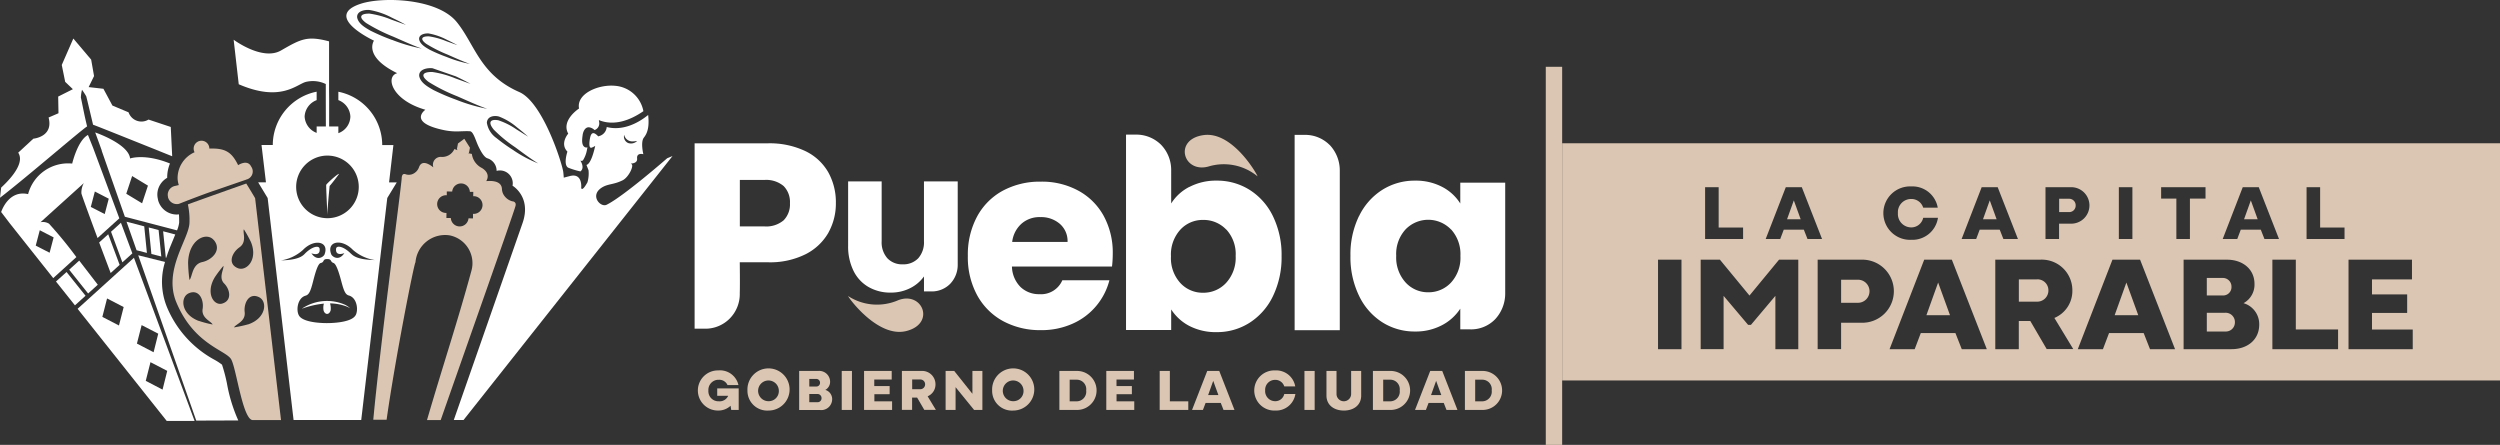 <svg xmlns="http://www.w3.org/2000/svg" width="395.14" height="70.318" viewBox="0 0 395.14 70.318">
  <rect x="0" y="0" width="395.14" height="70.318" fill="#333333" stroke="none"/>
  <g id="logo-ayto-bco" transform="translate(-0.01 0)">
    <g id="Grupo_88" data-name="Grupo 88" transform="translate(109.797 21.275)">
      <path id="Trazado_917" data-name="Trazado 917" d="M112.38,32.927a8.626,8.626,0,0,1-3.587,3.406,12.565,12.565,0,0,1-6.006,1.288H98.358s.048,3.647,0,4.851a5.5,5.5,0,0,1-1.6,4.056,5.409,5.409,0,0,1-3.647,1.589H91.22V18.82h11.555a13.144,13.144,0,0,1,5.922,1.216,8.312,8.312,0,0,1,3.635,3.334,9.716,9.716,0,0,1,1.216,4.887,9.425,9.425,0,0,1-1.168,4.658Zm-7.09-1.938a3.588,3.588,0,0,0,1-2.708,3.588,3.588,0,0,0-1-2.708,4.279,4.279,0,0,0-3.045-.963H98.37v7.342h3.876a4.259,4.259,0,0,0,3.045-.963Z" transform="translate(-91.22 -17.442)" fill="#fff"/>
      <path id="Trazado_918" data-name="Trazado 918" d="M128.7,23.832V36.976a4.319,4.319,0,0,1-1.192,3.033,4.085,4.085,0,0,1-2.72,1.2h-1.42V38.842a5.916,5.916,0,0,1-2.191,1.854,6.691,6.691,0,0,1-3.069.7,6.871,6.871,0,0,1-3.515-.891,5.975,5.975,0,0,1-2.371-2.564,8.689,8.689,0,0,1-.843-3.96V23.82h5.3v9.437a3.794,3.794,0,0,0,.9,2.708,3.181,3.181,0,0,0,2.431.963,3.236,3.236,0,0,0,2.455-.963,3.794,3.794,0,0,0,.9-2.708V23.82h5.32Z" transform="translate(-87.114 -16.424)" fill="#fff"/>
      <path id="Trazado_919" data-name="Trazado 919" d="M157.885,25.95a9.055,9.055,0,0,1,4.3-1,9.614,9.614,0,0,1,5.212,1.456,10.108,10.108,0,0,1,3.7,4.177,13.929,13.929,0,0,1,1.36,6.3,14.069,14.069,0,0,1-1.36,6.319,10.2,10.2,0,0,1-3.7,4.213,9.531,9.531,0,0,1-5.212,1.481,9.053,9.053,0,0,1-4.3-.975,7.56,7.56,0,0,1-2.877-2.612v3.25H147.87V17.681s1.42-.012,1.89,0a5.555,5.555,0,0,1,3.647,1.6,5.728,5.728,0,0,1,1.6,4.056v5.224a7.339,7.339,0,0,1,2.877-2.624Zm5.826,6.741a4.907,4.907,0,0,0-3.647-1.529,4.8,4.8,0,0,0-3.611,1.541,5.839,5.839,0,0,0-1.48,4.213,5.82,5.82,0,0,0,1.48,4.213,4.789,4.789,0,0,0,3.611,1.541A4.857,4.857,0,0,0,163.7,41.1a5.88,5.88,0,0,0,1.5-4.237,5.741,5.741,0,0,0-1.481-4.189Z" transform="translate(-79.682 -17.676)" fill="#fff"/>
      <path id="Trazado_920" data-name="Trazado 920" d="M175.547,19.3a5.855,5.855,0,0,1,1.6,4.056V48.585H170.01V17.711h1.6a5.458,5.458,0,0,1,3.936,1.6Z" transform="translate(-75.173 -17.669)" fill="#fff"/>
      <path id="Trazado_921" data-name="Trazado 921" d="M178.7,29.329a10.063,10.063,0,0,1,3.671-4.153,9.561,9.561,0,0,1,5.188-1.456,8.92,8.92,0,0,1,4.3,1,7.378,7.378,0,0,1,2.841,2.612V24.045h7.1V41.582a5.959,5.959,0,0,1-1.589,4.044,5.294,5.294,0,0,1-3.972,1.6H194.7V43.954a7.694,7.694,0,0,1-2.889,2.612,8.92,8.92,0,0,1-4.3,1,9.509,9.509,0,0,1-5.152-1.468,10.118,10.118,0,0,1-3.671-4.2,13.963,13.963,0,0,1-1.348-6.3,13.823,13.823,0,0,1,1.348-6.271Zm14.54,2.118a4.987,4.987,0,0,0-7.186-.024,5.73,5.73,0,0,0-1.481,4.177,5.859,5.859,0,0,0,1.481,4.213,4.767,4.767,0,0,0,3.587,1.553,4.825,4.825,0,0,0,3.6-1.541,5.79,5.79,0,0,0,1.48-4.2,5.81,5.81,0,0,0-1.48-4.2Z" transform="translate(-73.68 -16.444)" fill="#fff"/>
      <path id="Trazado_922" data-name="Trazado 922" d="M149.9,37.271H134.069a4.728,4.728,0,0,0,1.372,3.25A4.2,4.2,0,0,0,138.4,41.64a3.663,3.663,0,0,0,3.635-2.2h7.439a10.282,10.282,0,0,1-5.814,6.861,11.973,11.973,0,0,1-5.031,1.023,12.268,12.268,0,0,1-5.97-1.432,10.223,10.223,0,0,1-4.092-4.092,12.539,12.539,0,0,1-1.468-6.211,12.666,12.666,0,0,1,1.456-6.211,10.091,10.091,0,0,1,4.068-4.092,12.344,12.344,0,0,1,6.006-1.432,12.022,12.022,0,0,1,5.886,1.4,10,10,0,0,1,4.032,3.972,12.092,12.092,0,0,1,1.456,6.006,17.386,17.386,0,0,1-.12,2.046Zm-7.041-3.888a3.6,3.6,0,0,0-1.228-2.865,4.512,4.512,0,0,0-3.069-1.059,4.282,4.282,0,0,0-2.961,1.023,4.549,4.549,0,0,0-1.493,2.9h8.751Z" transform="translate(-83.912 -16.418)" fill="#fff"/>
      <path id="Trazado_923" data-name="Trazado 923" d="M111.4,38.892c-.385-.349,4.478,6.692,9.172,5.513s2.54-6.379-1.3-4.863A8.376,8.376,0,0,1,111.4,38.892Z" transform="translate(-87.114 -13.357)" fill="#dbc6b3"/>
      <path id="Trazado_924" data-name="Trazado 924" d="M167.062,24.247c.337.385-3.7-7.162-8.5-6.5s-3.238,6.054.746,4.971A8.378,8.378,0,0,1,167.062,24.247Z" transform="translate(-78.111 -17.669)" fill="#dbc6b3"/>
    </g>
    <g id="Grupo_89" data-name="Grupo 89" transform="translate(110.314 58.546)">
      <path id="Trazado_925" data-name="Trazado 925" d="M94.707,51.481H98.1v3.406h-1.18l-.1-.662a2.81,2.81,0,0,1-1.938.758,3.172,3.172,0,1,1-.012-6.343,2.983,2.983,0,0,1,3.19,2.311H96.332a1.422,1.422,0,0,0-1.372-.831,1.6,1.6,0,0,0-1.649,1.7,1.586,1.586,0,0,0,1.637,1.7,1.479,1.479,0,0,0,1.493-.867H94.707V51.481Z" transform="translate(-91.65 -48.64)" fill="#dbc6b3"/>
      <path id="Trazado_926" data-name="Trazado 926" d="M98.16,51.806a3.332,3.332,0,1,1,3.334,3.178A3.125,3.125,0,0,1,98.16,51.806Zm4.959,0a1.638,1.638,0,1,0-1.637,1.7A1.6,1.6,0,0,0,103.119,51.806Z" transform="translate(-90.324 -48.64)" fill="#dbc6b3"/>
      <path id="Trazado_927" data-name="Trazado 927" d="M104.95,54.873V48.71h3a1.72,1.72,0,0,1,1.89,1.673,1.46,1.46,0,0,1-.758,1.324,1.509,1.509,0,0,1,1.083,1.481,1.722,1.722,0,0,1-1.9,1.7h-3.3Zm1.6-3.7h1.107a.571.571,0,0,0,.59-.6.591.591,0,0,0-.638-.6h-1.059Zm0,2.48h1.264a.629.629,0,0,0,.674-.638.641.641,0,0,0-.674-.662h-1.264v1.288Z" transform="translate(-88.941 -48.626)" fill="#dbc6b3"/>
      <path id="Trazado_928" data-name="Trazado 928" d="M110.54,48.71h1.613v6.163H110.54Z" transform="translate(-87.803 -48.626)" fill="#dbc6b3"/>
      <path id="Trazado_929" data-name="Trazado 929" d="M115.1,52.369v1.143h2.8v1.36h-4.43V48.71h4.369v1.36h-2.756v1.035h2.431v1.276h-2.431Z" transform="translate(-87.204 -48.626)" fill="#dbc6b3"/>
      <path id="Trazado_930" data-name="Trazado 930" d="M118.44,54.873V48.71h3.069a2.105,2.105,0,0,1,2.239,2.106,2.008,2.008,0,0,1-1.24,1.9l1.3,2.143h-1.83l-1.131-1.938h-.794v1.938H118.44Zm1.625-3.274h1.252a.769.769,0,0,0,.794-.782.757.757,0,0,0-.794-.758h-1.252v1.529Z" transform="translate(-86.194 -48.626)" fill="#dbc6b3"/>
      <path id="Trazado_931" data-name="Trazado 931" d="M124.18,54.873V48.71h1.36l2.877,3.611V48.71h1.577v6.163h-1.312l-2.925-3.6v3.6Z" transform="translate(-85.025 -48.626)" fill="#dbc6b3"/>
      <path id="Trazado_932" data-name="Trazado 932" d="M130.29,51.806a3.332,3.332,0,1,1,3.334,3.178A3.125,3.125,0,0,1,130.29,51.806Zm4.959,0a1.638,1.638,0,1,0-1.637,1.7A1.6,1.6,0,0,0,135.249,51.806Z" transform="translate(-83.78 -48.64)" fill="#dbc6b3"/>
      <path id="Trazado_933" data-name="Trazado 933" d="M139.12,54.873V48.71h2.853a3.082,3.082,0,0,1,0,6.163Zm1.625-1.36h1.131a1.526,1.526,0,0,0,1.48-1.721,1.5,1.5,0,0,0-1.468-1.7h-1.143Z" transform="translate(-81.982 -48.626)" fill="#dbc6b3"/>
      <path id="Trazado_934" data-name="Trazado 934" d="M146.9,52.369v1.143h2.8v1.36H145.28V48.71h4.369v1.36h-2.756v1.035h2.431v1.276h-2.431Z" transform="translate(-80.727 -48.626)" fill="#dbc6b3"/>
      <path id="Trazado_935" data-name="Trazado 935" d="M152.29,54.873V48.71H153.9v4.8h2.913v1.36Z" transform="translate(-79.3 -48.626)" fill="#dbc6b3"/>
      <path id="Trazado_936" data-name="Trazado 936" d="M156.542,54.873l2.4-6.163h1.9l2.407,6.163h-1.733l-.433-1.107h-2.4l-.421,1.107H156.53Zm2.54-2.347h1.625l-.818-2.251-.806,2.251Z" transform="translate(-78.436 -48.626)" fill="#dbc6b3"/>
      <path id="Trazado_937" data-name="Trazado 937" d="M171.21,52.359a3.075,3.075,0,0,1-3.178,2.624,3.175,3.175,0,1,1,0-6.343,3.049,3.049,0,0,1,3.154,2.528h-1.733a1.475,1.475,0,0,0-1.444-1.035,1.569,1.569,0,0,0-1.577,1.673,1.59,1.59,0,0,0,1.577,1.7,1.45,1.45,0,0,0,1.444-1.143h1.757Z" transform="translate(-76.77 -48.64)" fill="#dbc6b3"/>
      <path id="Trazado_938" data-name="Trazado 938" d="M171.3,48.71h1.613v6.163H171.3Z" transform="translate(-75.428 -48.626)" fill="#dbc6b3"/>
      <path id="Trazado_939" data-name="Trazado 939" d="M174.19,48.71h1.589v3.671a1.156,1.156,0,0,0,2.311,0V48.71h1.589V52.6c0,1.553-1.228,2.371-2.732,2.371s-2.756-.818-2.756-2.371V48.71Z" transform="translate(-74.839 -48.626)" fill="#dbc6b3"/>
      <path id="Trazado_940" data-name="Trazado 940" d="M180.29,54.873V48.71h2.853a3.082,3.082,0,0,1,0,6.163Zm1.625-1.36h1.131a1.526,1.526,0,0,0,1.48-1.721,1.5,1.5,0,0,0-1.468-1.7h-1.143Z" transform="translate(-73.597 -48.626)" fill="#dbc6b3"/>
      <path id="Trazado_941" data-name="Trazado 941" d="M185.822,54.873l2.4-6.163h1.9l2.407,6.163h-1.733l-.433-1.107h-2.4l-.421,1.107H185.81Zm2.528-2.347h1.625l-.818-2.251-.806,2.251Z" transform="translate(-72.473 -48.626)" fill="#dbc6b3"/>
      <path id="Trazado_942" data-name="Trazado 942" d="M192.37,54.873V48.71h2.853a3.082,3.082,0,0,1,0,6.163Zm1.625-1.36h1.131a1.526,1.526,0,0,0,1.48-1.721,1.5,1.5,0,0,0-1.468-1.7h-1.143Z" transform="translate(-71.137 -48.626)" fill="#dbc6b3"/>
    </g>
    <rect id="Rectángulo_141" data-name="Rectángulo 141" width="2.588" height="59.762" transform="translate(244.33 10.556)" fill="#dbc6b3"/>
    <path id="Trazado_943" data-name="Trazado 943" d="M252.97,42.264H256.7L254.824,37.1Z" transform="translate(51.52 7.556)" fill="#dcc6b4"/>
    <path id="Trazado_944" data-name="Trazado 944" d="M267.963,36.692H265.11v3.515h2.853a1.759,1.759,0,0,0,1.818-1.793,1.725,1.725,0,0,0-1.818-1.733Z" transform="translate(53.992 7.471)" fill="#dcc6b4"/>
    <path id="Trazado_945" data-name="Trazado 945" d="M244.478,36.73H241.77v3.647h2.708a1.824,1.824,0,0,0,0-3.647Z" transform="translate(49.239 7.481)" fill="#dcc6b4"/>
    <path id="Trazado_946" data-name="Trazado 946" d="M234.67,29.3h2.155l-1.083-2.985Z" transform="translate(47.793 5.358)" fill="#dcc6b4"/>
    <path id="Trazado_947" data-name="Trazado 947" d="M273.012,27.159a1.028,1.028,0,0,0-1.047-1.059H270.4v2.106h1.565A1.019,1.019,0,0,0,273.012,27.159Z" transform="translate(55.07 5.316)" fill="#dcc6b4"/>
    <path id="Trazado_948" data-name="Trazado 948" d="M261.471,26.31,260.4,29.3h2.155Z" transform="translate(53.033 5.358)" fill="#dcc6b4"/>
    <path id="Trazado_949" data-name="Trazado 949" d="M277.69,42.264h3.731L279.544,37.1Z" transform="translate(56.554 7.556)" fill="#dcc6b4"/>
    <path id="Trazado_950" data-name="Trazado 950" d="M294.68,29.3h2.155l-1.083-2.985Z" transform="translate(60.015 5.358)" fill="#dcc6b4"/>
    <path id="Trazado_951" data-name="Trazado 951" d="M292.691,41.07h-2.9v2.961h2.9a1.436,1.436,0,0,0,1.541-1.444A1.465,1.465,0,0,0,292.691,41.07Z" transform="translate(59.019 8.365)" fill="#dcc6b4"/>
    <path id="Trazado_952" data-name="Trazado 952" d="M293.69,37.884a1.363,1.363,0,0,0-1.468-1.384H289.79v2.768h2.54a1.319,1.319,0,0,0,1.36-1.384Z" transform="translate(59.019 7.434)" fill="#dcc6b4"/>
    <g id="Grupo_93" data-name="Grupo 93" transform="translate(0.01 0)">
      <path id="Trazado_953" data-name="Trazado 953" d="M4.546,40.708h0L4.51,40.66C4.51,40.672,4.534,40.684,4.546,40.708Z" transform="translate(0.907 8.281)" fill="#fff"/>
      <path id="Trazado_954" data-name="Trazado 954" d="M12.793,14.437a5.618,5.618,0,0,1,.181-1.276,11.211,11.211,0,0,1,.662,1.023c.06.144,1.083,4.5,1.083,4.5.181.024,12.506,4.983,12.506,4.983L27,19.035l-3.515-1.168a2.152,2.152,0,0,1-3.154-1.143l-2.552-1.071L16.356,13l-2.335-.265.855-1.745-.457-2.6L11.6,5.06,9.772,9.237l.542,2.672,1.216,1.156L9.206,14.232l.048,2.636-1.565.674c.818,3.069-2.407,3.346-2.407,3.346L2.887,23.1C4.2,25.065.528,28.279.191,28.628l-.181,1.6c4.249-3.274,12.819-10.7,13.77-11.278-.421-1.673-.686-3.166-.975-4.514Z" transform="translate(-0.01 1.031)" fill="#fff"/>
      <path id="Trazado_955" data-name="Trazado 955" d="M7.05,35.99h0" transform="translate(1.424 7.33)" fill="#fff"/>
      <g id="Grupo_90" data-name="Grupo 90" transform="translate(54.746)">
        <path id="Trazado_956" data-name="Trazado 956" d="M74.608,21.675s-.686,2.022.1,2.528a12.089,12.089,0,0,0,1.95.6c.457-.337.445-.987,0-1.7l.2.036a.309.309,0,0,0,.229-.12,4.681,4.681,0,0,0,.614-1.661L77.773,21a.567.567,0,0,1-.4-.024c-.6-.313-.433-1.372-.361-1.914.072-.566.409-1.36,1.119-1.216a1.67,1.67,0,0,1,.77.421,1.115,1.115,0,0,0,.734-1.192l-.06-.385c2.407.987,4.971.024,7.041-1.408a4.933,4.933,0,0,0-4.442-4.008c-2.684-.265-6.187,1.264-5.729,3.587,0,0-2.877,1.854-1.709,3.972,0,0-1.372,1.553-.132,2.841Z" transform="translate(-39.669 2.29)" fill="#fff"/>
        <path id="Trazado_957" data-name="Trazado 957" d="M83.766,26.9a4.978,4.978,0,0,1-.169,1.914c-.891,1.613-.987.891-.987.891s.265-2.419-1.793-1.878c-.325.084-.65.169-.963.253-.024-.361-.048-.662-.072-.843-.1-1.131-3.166-11.026-6.957-12.687-6.247-2.732-7.005-7.535-9.894-11.074C59.861-.289,51.231-.53,47.812.578c-6.223,2,2.046,5.85,2.046,5.85s-1.769,2.48,3.671,5.14c-1.9.506-.927,4.237,4.454,5.778,0,0-2.889,2.01,2.961,3.226a9.754,9.754,0,0,0,2.046.2c.421,0,1.456-.072,2.046-.024.542.048.879,1.444,1.348,2.419.265.542.818,1.661,1.4,1.854a2.068,2.068,0,0,1,1.456,1.986,2.03,2.03,0,0,1,2.516,2.347s3.057,1.769,1.565,5.958L62.473,66.382h1.541L97.042,24.663l-.843.349s-6.969,6.091-9.581,7.354c-.975.469-2.732-1.5-.71-2.744.987-.6,1.793-.409,3.238-1.119.987-.481,1.854-2.383,1.408-2.564s.987.084.891-.891.987-.674.987-.674-.469-1.89.072-2.612c.373-.481.9-1.288.71-3.334a1.8,1.8,0,0,0-.024-.253c-1.842,1.493-4.213,2.5-6.548,1.9a1.617,1.617,0,0,1-1.192,1.432l-.144.048c-.674-.71-1.119-.746-1.312.325-.06.289-.265,1.6.241,1.468a2.971,2.971,0,0,0,.59-.289c-.132.59-.638,2.817-1.384,3.009M89.4,21.3a1.308,1.308,0,0,0,1.372,1.047c.217,0,.433-.036.674-.06a1.4,1.4,0,0,1-1.4.325A1.113,1.113,0,0,1,89.4,21.3ZM58.561,5.3a9.825,9.825,0,0,1,2.768.963c.578.277,1.156.566,1.721.879l-1.806-.65a11.476,11.476,0,0,0-2.708-.746c-1.192-.024-1.42.445-.421,1.18a21.536,21.536,0,0,0,3.37,1.7c1.168.518,2.335,1.047,3.539,1.481A19.748,19.748,0,0,1,61.33,9,23.779,23.779,0,0,1,58.658,7.86c-.626-.361-1.5-.843-1.661-1.625-.1-.818.987-1.011,1.577-.939Zm-5.85,1.011a32.356,32.356,0,0,1-3.394-1.456C48.511,4.393,47.4,3.78,47.2,2.78c-.12-1.047,1.252-1.288,2-1.192a11.933,11.933,0,0,1,3.527,1.228c.734.349,1.468.71,2.179,1.119l-2.3-.831a14.493,14.493,0,0,0-3.442-.951c-1.5-.024-1.793.566-.53,1.493A27.434,27.434,0,0,0,52.916,5.8c1.493.65,2.961,1.336,4.49,1.878A26.589,26.589,0,0,1,52.711,6.3Zm10.1,5.766c.782.373,1.553.758,2.3,1.18l-2.419-.879a15.029,15.029,0,0,0-3.623-1c-1.589-.024-1.9.59-.566,1.577a27.749,27.749,0,0,0,4.514,2.263c1.565.686,3.118,1.408,4.742,1.986a27.421,27.421,0,0,1-4.947-1.456,33.591,33.591,0,0,1-3.575-1.529c-.843-.481-2.022-1.131-2.227-2.179-.12-1.107,1.312-1.348,2.106-1.252M71.946,23.772a28.278,28.278,0,0,1-2.732-1.95A3.647,3.647,0,0,1,67.7,19.4c.06-1.107,1.288-1.168,1.926-.975A9.712,9.712,0,0,1,72.5,20.161c.59.457,1.168.939,1.721,1.444l-1.866-1.168A11.325,11.325,0,0,0,69.5,19.006c-1.312-.217-1.649.349-.7,1.493A22.16,22.16,0,0,0,72.2,23.291c1.192.879,2.371,1.769,3.611,2.54a20.336,20.336,0,0,1-3.876-2.058Z" transform="translate(-45.493 0)" fill="#fff"/>
      </g>
      <path id="Trazado_958" data-name="Trazado 958" d="M71.021,28.114a2.255,2.255,0,0,1-1.228-.806,1.967,1.967,0,0,1-.433-1.131c-.048-1.637-2.48-1.228-2.48-1.264.77-1.288-.65-2.034-.662-2.058a2.921,2.921,0,0,1-1.613-2.239c-.193-.036-.385-.072-.566-.108l.108-.072c.06-.265.108-.542.156-.806-.289-.457-.59-.927-.891-1.408-.337.253-.674.506-1,.746-.06.337-.108.554-.169.891.036.06.072.12.108.169l-.506-.181a2.105,2.105,0,0,1-2.106,1.24,1.236,1.236,0,0,0-1.216,1.649c0,.048-1.709-1.541-2.263-.036a1.83,1.83,0,0,1-1.143,1.143,1.6,1.6,0,0,1-.951,0s-.638-.337-.65.65h0c-.1,1.541-3.394,26.36-4.49,38.132h2.106c1.348-9.545,4.369-24.868,4.562-24.868a4.7,4.7,0,0,1,5.368-4.273A4.477,4.477,0,0,1,64.533,39.1c-2.2,8.089-4.285,14.251-7.017,23.58h2.167c3.96-11.314,11.423-32.415,11.784-33.715h0c.289-.818-.433-.855-.433-.855ZM64.786,30.1v.71l-.71-.012a1.4,1.4,0,0,1-2.793-.048h-.7l.012-.806a1.4,1.4,0,1,1,.048-2.793v-.6l.855.012a1.4,1.4,0,0,1,2.793.048h.542l-.012.686a1.4,1.4,0,1,1-.048,2.793Z" transform="translate(9.974 3.711)" fill="#dbc6b3"/>
      <path id="Trazado_959" data-name="Trazado 959" d="M45.784,19.069V14.555L45.772,13.4h0V5.552L45.76,5.5c-3.442-.9-4.405-.385-7.583,1.444-2.949,1.7-7.487-1.7-7.487-1.7l.806,7.041c6.572,2.841,9.064.084,10.568-.361a4.711,4.711,0,0,1,3.19.325V13.4h0v1.156l.012,4.5" transform="translate(6.239 1.032)" fill="#fff"/>
      <g id="Grupo_91" data-name="Grupo 91" transform="translate(40.804 14.492)">
        <path id="Trazado_960" data-name="Trazado 960" d="M39.68,40.737a13.987,13.987,0,0,1,3.442-.794,2.421,2.421,0,0,0-.048,1.083c.12.421.4.542.542.542.277,0,.469-.217.578-.566a2.645,2.645,0,0,0-.1-1.1,7.825,7.825,0,0,1,2.275.373,3.875,3.875,0,0,1,.915.409,3.411,3.411,0,0,0-.879-.59,7.083,7.083,0,0,0-6.729.626Z" transform="translate(-32.735 -6.445)" fill="#fff"/>
        <path id="Trazado_961" data-name="Trazado 961" d="M43.045,29.269c-.012-1.023.337-4.405.337-4.526.433-.445,1.493-1.9,1.493-1.9-.108-.1-1.288.927-1.745,1.4l-.193.193c-.012.012-.024.036-.036.048a.261.261,0,0,0-.06.169C42.852,25.67,43.045,29.618,43.045,29.269Z" transform="translate(-32.091 -9.841)" fill="#fff"/>
        <path id="Trazado_962" data-name="Trazado 962" d="M44.587,17.541H43.154v1.011a2.918,2.918,0,0,1-1.9-2.588,2.918,2.918,0,0,1,1.9-2.588V12.04a8.62,8.62,0,0,0-6.933,8.426H34.44l.7,5.9H33.91l1.5,2.48L39.507,63.93H50.2l4.117-35.087,1.5-2.468H54.6l.686-5.9H53.518a8.608,8.608,0,0,0-6.933-8.426v1.324a2.918,2.918,0,0,1,1.9,2.588,2.859,2.859,0,0,1-1.9,2.636V17.541H45.1m-.253,4.6A4.947,4.947,0,1,1,39.916,27.1,4.947,4.947,0,0,1,44.851,22.139ZM37.485,38.713a6.767,6.767,0,0,0,3.491-1.649c1.805-1.878,4.225-1.336,3.418.71-.132.337-1.168,1.143-2.07-.193,0,0,1.444.59,1.3-.7-.06-.6-1.216-.4-2.383.818-.722.758-2.143.963-3.767,1.011ZM49.293,47.4c-.746,1.264-4.466,1.216-4.466,1.216s-3.719.072-4.466-1.192c-.493-.843-.229-2.78,1.035-3.142.554-.156.794-.686,1.192-2.251s.782-2.817,1.216-2.913c.638-.144.229-.626,1.011-.626s.433.421,1.011.626c.4.144.818,1.348,1.228,2.9s.65,2.094,1.2,2.239c1.276.349,1.541,2.3,1.047,3.142Zm-.686-9.726c-1.168-1.2-2.323-1.408-2.383-.806-.132,1.288,1.312.686,1.312.686-.891,1.348-1.926.542-2.07.2-.818-2.046,1.6-2.588,3.406-.722a6.808,6.808,0,0,0,3.5,1.625c-1.625-.048-3.045-.241-3.767-1Z" transform="translate(-33.91 -12.04)" fill="#fff"/>
      </g>
      <path id="Trazado_963" data-name="Trazado 963" d="M10.2,41.915,24.283,59.633h4.405L19.107,33.85,10.2,41.915Zm6.536,2.636-2.624-1.36.746-2.913,2.624,1.36-.746,2.925Zm6.885,10.135L20.973,53.3l.746-2.949,2.648,1.372-.734,2.949Zm-3.31-10.2,2.636,1.36-.734,2.937-2.636-1.372.746-2.925Z" transform="translate(2.065 6.894)" fill="#fff"/>
      <path id="Trazado_964" data-name="Trazado 964" d="M9.033,35.72l-1.673,1.5,3,3.767,1.673-1.517Z" transform="translate(1.487 7.275)" fill="#fff"/>
      <path id="Trazado_965" data-name="Trazado 965" d="M7.719,31.743a1.874,1.874,0,0,0-1.336-.229l6.849-6.187a3.055,3.055,0,0,0-.385,1.637c.048.265,1.288,3.647,2.552,7.053L18.841,30.9,14.7,19.766l-.818-2.046c-1.649.891-2.492,4.526-2.492,4.526a6.532,6.532,0,0,0-6.969,4.827C1.255,26.362.172,29.913.16,29.9l1.348,1.769,6.885,8.678,3.659-3.322a65.578,65.578,0,0,0-4.345-5.3Zm7.258-5.079,2.191,1.131-.638,2.431-2.2-1.131.638-2.431Zm-7.15,9.677-2.2-1.131.638-2.431,2.191,1.131-.638,2.431Z" transform="translate(0.021 3.609)" fill="#fff"/>
      <path id="Trazado_966" data-name="Trazado 966" d="M9.09,35.652l3,3.767,1.529-1.384c-.421-.554-1.613-2.106-2.937-3.816L9.1,35.652Z" transform="translate(1.839 6.969)" fill="#fff"/>
      <path id="Trazado_967" data-name="Trazado 967" d="M13.03,32.06c.674,1.83,1.348,3.6,1.818,4.827l1.42-1.288L14.462,30.76l-1.432,1.3Z" transform="translate(2.642 6.265)" fill="#fff"/>
      <path id="Trazado_968" data-name="Trazado 968" d="M14.59,30.67l1.793,4.839,1.577-1.42L16.155,29.25Z" transform="translate(2.959 5.957)" fill="#fff"/>
      <path id="Trazado_969" data-name="Trazado 969" d="M21.1,30.279,19.54,29.87l.421,4.189,1.565.4Z" transform="translate(3.968 6.084)" fill="#fff"/>
      <path id="Trazado_970" data-name="Trazado 970" d="M23.356,30.876,21.43,30.37l.421,4.165.072.024c.337-1.083.758-2.07,1.131-2.961.1-.241.2-.469.289-.71Z" transform="translate(4.353 6.185)" fill="#fff"/>
      <path id="Trazado_971" data-name="Trazado 971" d="M19.846,34.045l-.421-4.2-2.8-.734,1.589,4.514Z" transform="translate(3.373 5.929)" fill="#fff"/>
      <path id="Trazado_972" data-name="Trazado 972" d="M31.424,50.829a8.852,8.852,0,0,0-1.168-.77,16.81,16.81,0,0,1-7.583-8.414,10.567,10.567,0,0,1-.277-7.066L18.16,33.52l9.172,26.132,6.644-.024a24.959,24.959,0,0,1-1.793-5.85,25.341,25.341,0,0,0-.77-2.937Z" transform="translate(3.687 6.827)" fill="#fff"/>
      <g id="Grupo_92" data-name="Grupo 92" transform="translate(26.514 22.244)">
        <path id="Trazado_973" data-name="Trazado 973" d="M34.39,24.631a1.318,1.318,0,0,0,.831-2.07c-.6-1.216-2.058-.217-2.058-.217-1.035-2.13-2.082-2.708-4.55-2.624h0a1.24,1.24,0,0,0-2.48,0,1.21,1.21,0,0,0,.144.578,4.485,4.485,0,0,0-2.684,4.141,3.833,3.833,0,0,0,.193,1.047l-.662.156a1.422,1.422,0,0,0-1.047,1.709v.06A1.44,1.44,0,0,0,23.8,28.458s4.032-1.589,5.681-2.118c.3-.1,4.923-1.7,4.923-1.7Z" transform="translate(-22.038 -18.48)" fill="#dbc6b3"/>
        <path id="Trazado_974" data-name="Trazado 974" d="M35.719,26.411c-.662-1.131-1.4-2.311-1.4-2.311S27,26.688,25.09,27.4a11.425,11.425,0,0,1,.253,2.9c-.06,2.564-4.213,7.487-2.058,12.614,2.793,6.668,7.836,7.523,8.654,8.979s1.83,9.605,3.418,9.593h4.454L35.719,26.411Zm-6.536,6.608c1.336,1.565-.253,3.154-1.806,3.491-1.661.349-1.565,2.371-2.034,2.829a23.209,23.209,0,0,1-.217-2.732c.084-3.671,2.9-4.923,4.044-3.587ZM26.8,45.814c-2.841-1.083-2.949-3.78-1.541-4.381,1.637-.686,2.383,1.083,2.167,2.468-.241,1.481,1.36,1.962,1.577,2.48a16.916,16.916,0,0,1-2.2-.578Zm3.731-2.744c-1.36.4-2.708-1.685-1.156-4.2a18.767,18.767,0,0,1,1.336-1.757c.108.518-.831,1.842.132,2.8.9.9,1.276,2.684-.313,3.154Zm2.708-8.883c1.24-.855.481-2.347.7-2.853a18.92,18.92,0,0,1,1.107,1.986c1.18,2.793-.7,4.742-2.094,4.141C31.313,36.763,32.084,34.993,33.239,34.187Zm1.372,12.169a19.8,19.8,0,0,1-2.227.481c.241-.506,1.854-.915,1.685-2.407-.169-1.4.662-3.142,2.263-2.371,1.372.65,1.156,3.346-1.733,4.309Z" transform="translate(-21.91 -17.335)" fill="#dbc6b3"/>
      </g>
      <path id="Trazado_975" data-name="Trazado 975" d="M25.726,30.341c-.108,0-.217.024-.313.024a3.055,3.055,0,0,1-2.985-2.359v-.06a2.977,2.977,0,0,1,.361-2.323,3.076,3.076,0,0,1,1.1-1.059A5.749,5.749,0,0,1,24.33,22.3c-4-1.625-6.307-.794-6.307-.794-.217-2.13-4.718-3.84-5.513-4.117.349.951.7,1.914,1.047,2.877h-.024L17.2,30.715l8.245,2.155a4.6,4.6,0,0,0,.337-1.24c0-.469,0-.891-.036-1.288ZM19.937,28.6,17.421,27.08l.927-2.8,2.5,1.517-.927,2.8Z" transform="translate(2.536 3.542)" fill="#fff"/>
    </g>
    <path id="Trazado_976" data-name="Trazado 976" d="M205.14,18.81V56.3H353.372V18.81H205.14Zm87.988,6.945h2.143V33.94h-2.143V25.755Zm-11.591,0h3.984a2.884,2.884,0,1,1,0,5.766h-1.842V33.94h-2.143V25.755Zm-10.087,0h2.528l3.2,8.185h-2.3l-.578-1.468h-3.166l-.554,1.468h-2.3l3.166-8.185Zm-11.134-.12a4.057,4.057,0,0,1,4.189,3.358h-2.3a1.947,1.947,0,0,0-1.914-1.372,2.083,2.083,0,0,0-2.082,2.227,2.115,2.115,0,0,0,2.082,2.263,1.923,1.923,0,0,0,1.914-1.517h2.335a4.089,4.089,0,0,1-4.225,3.479,4.223,4.223,0,1,1,0-8.438Zm-32.583.12h2.143v6.379h3.864V33.94h-6.006V25.755ZM224,51.357h-3.707V37.214H224Zm18.464,0h-3.623V42.931l-3.864,4.586h-.445l-3.876-4.586v8.426h-3.623V37.214h3.045l4.67,5.669,4.67-5.669h3.045V51.357Zm.867-18.886h-3.166l-.554,1.468h-2.3l3.178-8.185h2.528l3.2,8.185h-2.3l-.578-1.468Zm9.076,14.709H249.23v4.177h-3.707V37.214h6.885a4.986,4.986,0,1,1,0,9.966ZM268.3,51.357l-1-2.54h-5.477l-.963,2.54h-3.972l5.477-14.143h4.369l5.525,14.143h-3.972Zm13.433,0-2.6-4.454h-1.818v4.454H273.6V37.214h7.041a4.834,4.834,0,0,1,5.14,4.839,4.615,4.615,0,0,1-2.841,4.369l2.985,4.923h-4.2Zm16.322,0-1-2.54h-5.477l-.963,2.54H286.64l5.477-14.143h4.369l5.525,14.143h-3.972Zm1.757-23.8V25.755h7.017v1.806h-2.467V33.94h-2.143V27.561h-2.407Zm11.122,23.8h-7.571V37.214h6.873c2.407,0,4.333,1.444,4.333,3.84a3.331,3.331,0,0,1-1.733,3.033,3.451,3.451,0,0,1,2.48,3.394c0,2.371-1.854,3.876-4.369,3.876Zm4.634-18.886H312.4l-.554,1.468h-2.3l3.166-8.185h2.528l3.2,8.185h-2.3l-.578-1.468Zm12.217,18.886H317.394V37.214H321.1V48.24h6.68v3.117ZM328.8,33.94H322.8V25.755h2.143v6.379H328.8V33.94Zm10.773,17.417H329.431V37.214h10.027v3.118h-6.319V42.7H338.7v2.925h-5.561v2.624h6.44v3.117Z" transform="translate(41.778 3.831)" fill="#dbc6b3"/>
  </g>
</svg>
